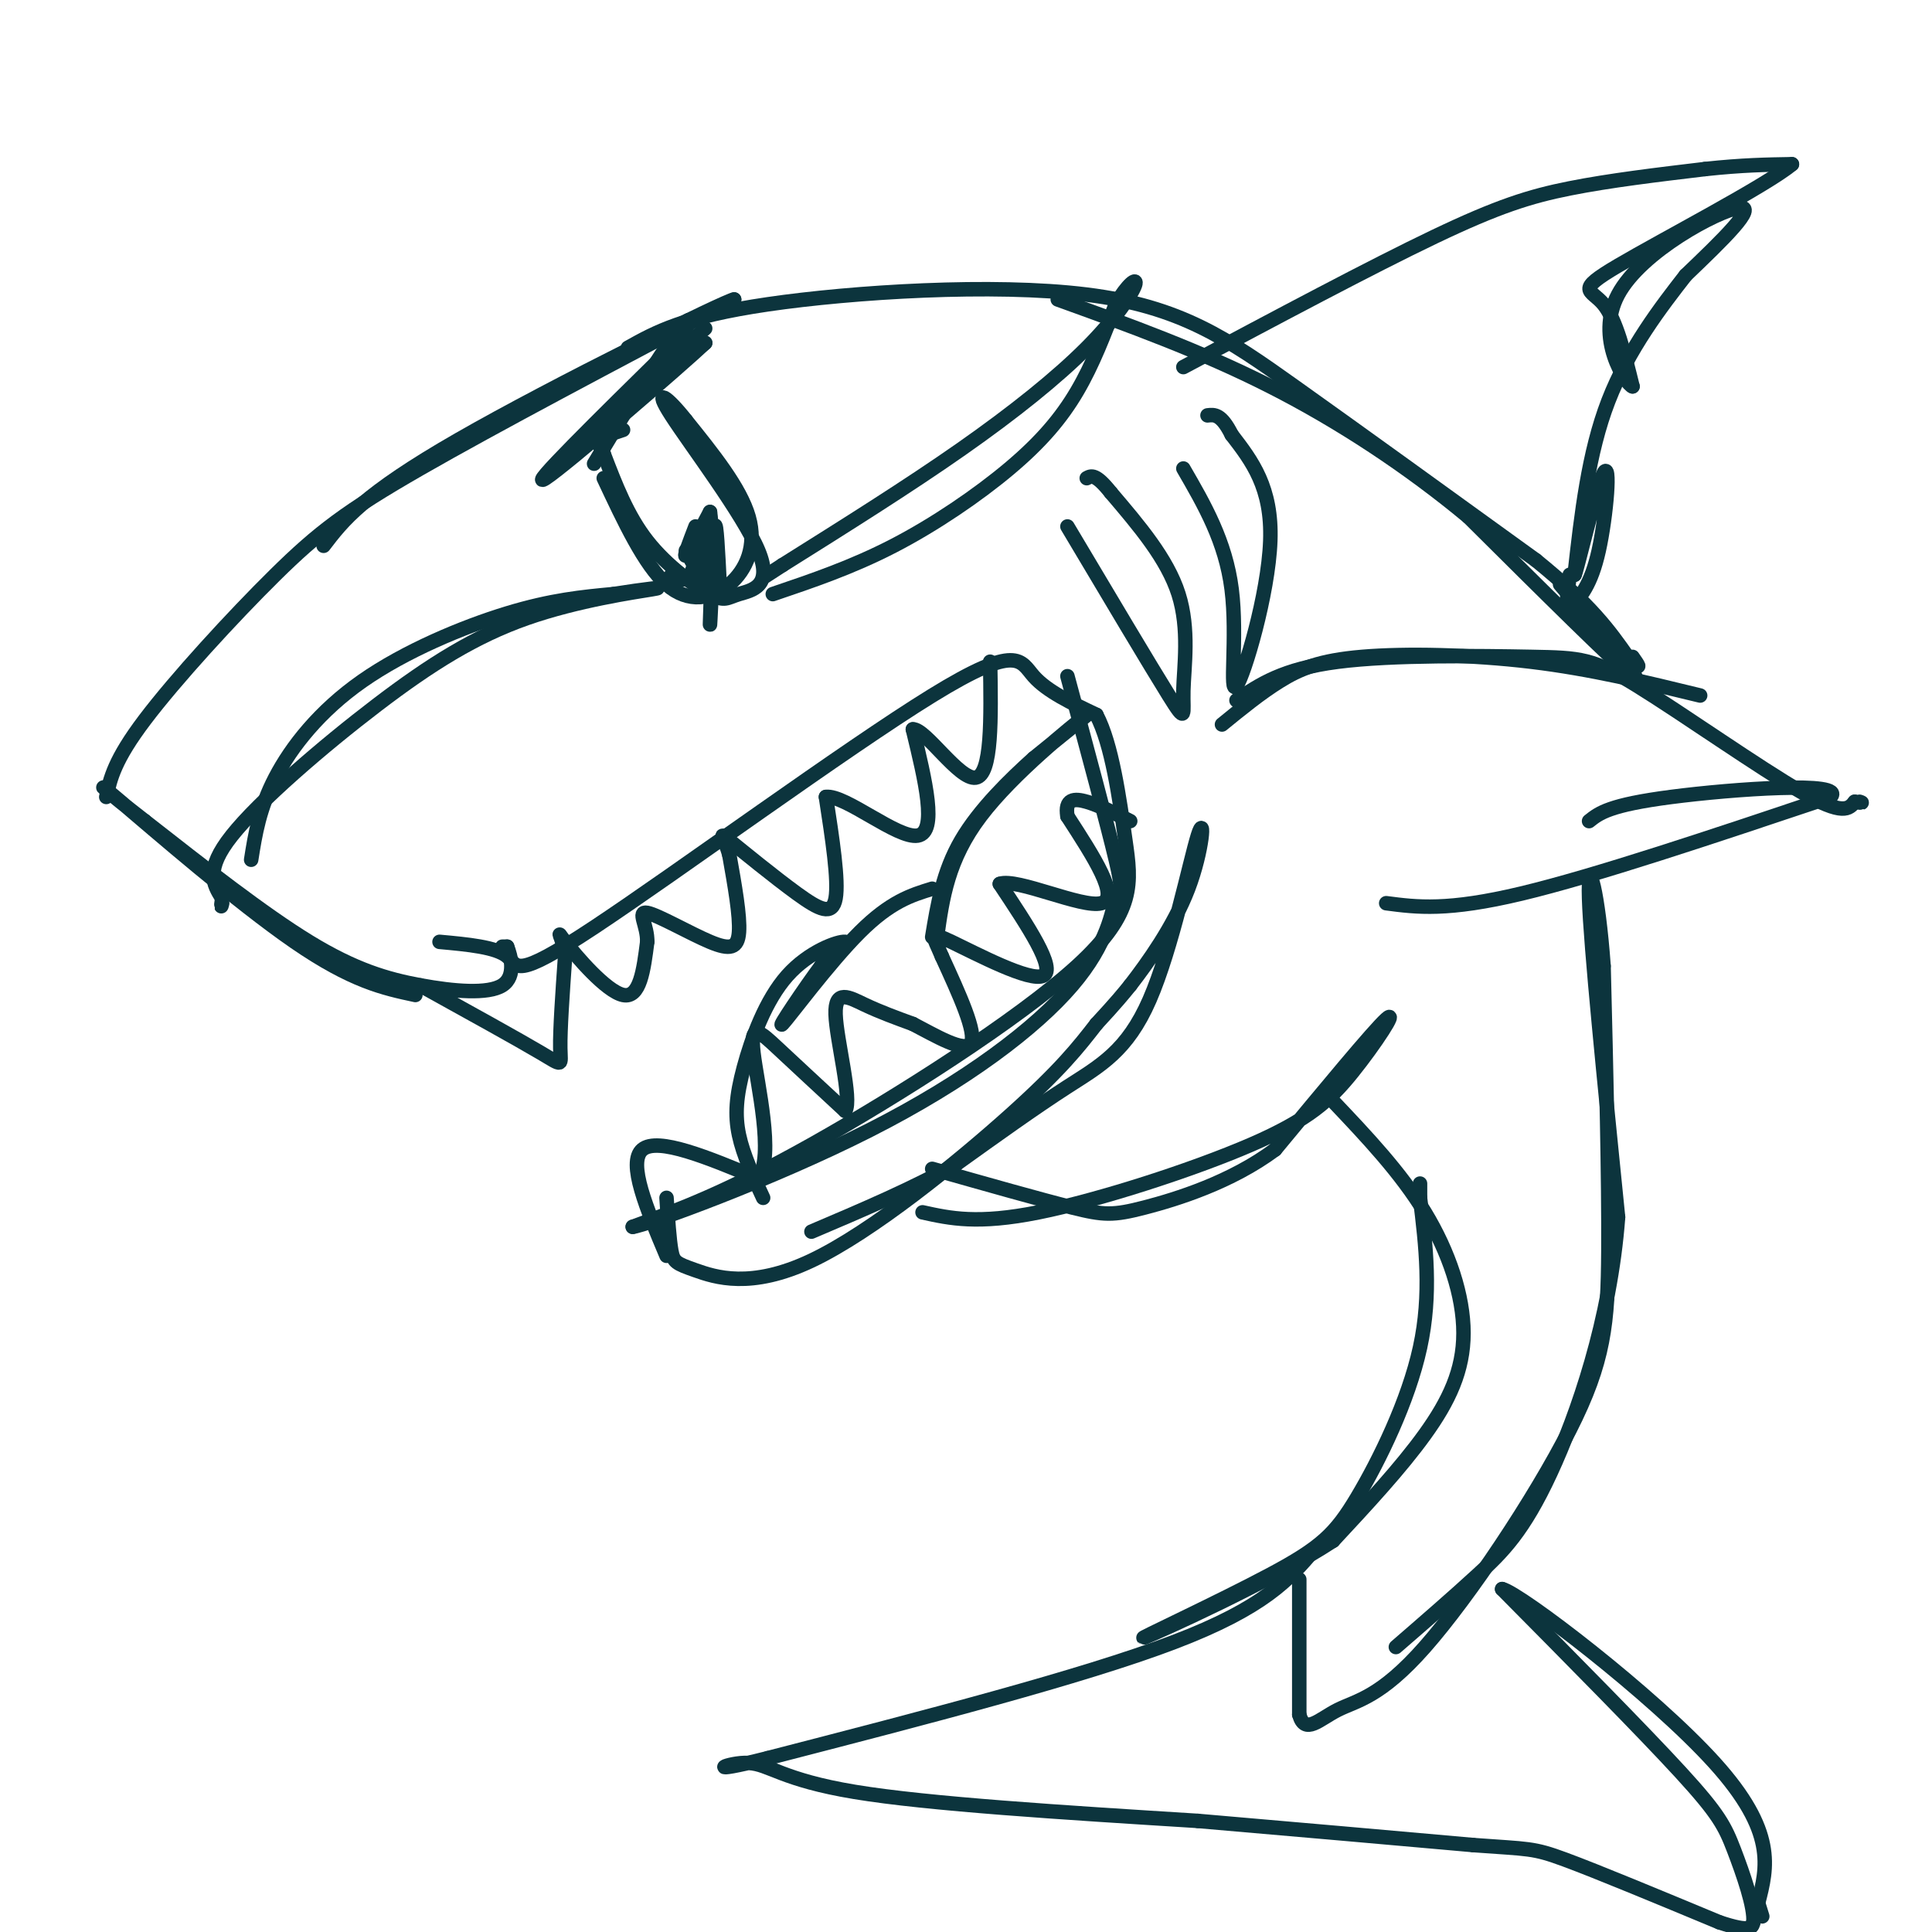 <svg viewBox='0 0 400 400' version='1.1' xmlns='http://www.w3.org/2000/svg' xmlns:xlink='http://www.w3.org/1999/xlink'><g fill='none' stroke='rgb(12,52,61)' stroke-width='3' stroke-linecap='round' stroke-linejoin='round'><path d='M91,195c5.853,0.537 11.707,1.075 14,3c2.293,1.925 1.027,5.238 18,-6c16.973,-11.238 52.185,-37.026 70,-48c17.815,-10.974 18.233,-7.136 21,-4c2.767,3.136 7.884,5.568 13,8'/><path d='M227,148c3.217,6.086 4.759,17.301 6,26c1.241,8.699 2.180,14.880 -10,26c-12.180,11.120 -37.480,27.177 -55,37c-17.520,9.823 -27.260,13.411 -37,17'/><path d='M131,254c2.963,-0.370 28.871,-9.795 49,-20c20.129,-10.205 34.478,-21.189 42,-30c7.522,-8.811 8.218,-15.449 9,-18c0.782,-2.551 1.652,-1.015 0,-8c-1.652,-6.985 -5.826,-22.493 -10,-38'/><path d='M87,204c10.133,5.600 20.267,11.200 25,14c4.733,2.800 4.067,2.800 4,-1c-0.067,-3.800 0.467,-11.400 1,-19'/><path d='M117,198c-0.500,-4.405 -2.250,-5.917 0,-3c2.250,2.917 8.500,10.262 12,11c3.500,0.738 4.250,-5.131 5,-11'/><path d='M134,195c0.088,-3.405 -2.193,-6.418 0,-6c2.193,0.418 8.860,4.266 13,6c4.140,1.734 5.754,1.352 6,-2c0.246,-3.352 -0.877,-9.676 -2,-16'/><path d='M151,177c-1.024,-3.738 -2.584,-5.085 0,-3c2.584,2.085 9.311,7.600 14,11c4.689,3.400 7.340,4.686 8,1c0.660,-3.686 -0.670,-12.343 -2,-21'/><path d='M171,165c3.956,-0.511 14.844,8.711 19,8c4.156,-0.711 1.578,-11.356 -1,-22'/><path d='M189,151c2.600,-0.133 9.600,10.533 13,10c3.400,-0.533 3.200,-12.267 3,-24'/><path d='M138,260c-4.083,-9.667 -8.167,-19.333 -5,-22c3.167,-2.667 13.583,1.667 24,6'/><path d='M157,244c3.357,-4.738 -0.250,-19.583 -1,-26c-0.750,-6.417 1.357,-4.405 5,-1c3.643,3.405 8.821,8.202 14,13'/><path d='M175,230c1.476,-2.345 -1.833,-14.708 -2,-20c-0.167,-5.292 2.810,-3.512 6,-2c3.190,1.512 6.595,2.756 10,4'/><path d='M189,212c4.489,2.311 10.711,6.089 12,4c1.289,-2.089 -2.356,-10.044 -6,-18'/><path d='M195,198c-1.714,-4.107 -3.000,-5.375 2,-3c5.000,2.375 16.286,8.393 19,7c2.714,-1.393 -3.143,-10.196 -9,-19'/><path d='M207,183c3.578,-1.267 17.022,5.067 21,4c3.978,-1.067 -1.511,-9.533 -7,-18'/><path d='M221,169c-0.600,-3.644 1.400,-3.756 4,-3c2.600,0.756 5.800,2.378 9,4'/><path d='M138,248c0.285,4.344 0.571,8.689 1,11c0.429,2.311 1.002,2.589 5,4c3.998,1.411 11.423,3.957 24,-2c12.577,-5.957 30.308,-20.416 41,-30c10.692,-9.584 14.346,-14.292 18,-19'/><path d='M227,212c4.167,-4.500 5.583,-6.250 7,-8'/><path d='M234,204c3.570,-4.611 8.995,-12.139 12,-20c3.005,-7.861 3.589,-16.056 2,-11c-1.589,5.056 -5.351,23.361 -10,34c-4.649,10.639 -10.185,13.611 -17,18c-6.815,4.389 -14.907,10.194 -23,16'/><path d='M198,241c-8.833,5.000 -19.417,9.500 -30,14'/><path d='M191,251c5.705,1.262 11.410,2.523 24,0c12.590,-2.523 32.065,-8.831 44,-14c11.935,-5.169 16.329,-9.199 21,-15c4.671,-5.801 9.620,-13.372 7,-11c-2.620,2.372 -12.810,14.686 -23,27'/><path d='M264,238c-9.119,6.798 -20.417,10.292 -27,12c-6.583,1.708 -8.452,1.631 -15,0c-6.548,-1.631 -17.774,-4.815 -29,-8'/><path d='M276,228c7.000,7.387 14.000,14.774 19,23c5.000,8.226 8.000,17.292 8,25c0.000,7.708 -3.000,14.060 -8,21c-5.000,6.940 -12.000,14.470 -19,22'/><path d='M276,319c-13.114,8.568 -36.398,18.989 -39,20c-2.602,1.011 15.478,-7.389 26,-13c10.522,-5.611 13.487,-8.434 18,-16c4.513,-7.566 10.575,-19.876 13,-31c2.425,-11.124 1.212,-21.062 0,-31'/><path d='M294,248c0.000,-5.167 0.000,-2.583 0,0'/><path d='M269,327c0.000,0.000 0.000,28.000 0,28'/><path d='M269,355c1.172,4.271 4.101,0.948 8,-1c3.899,-1.948 8.767,-2.522 18,-13c9.233,-10.478 22.832,-30.859 30,-45c7.168,-14.141 7.905,-22.040 8,-37c0.095,-14.960 -0.453,-36.980 -1,-59'/><path d='M332,200c-1.089,-15.222 -3.311,-23.778 -3,-14c0.311,9.778 3.156,37.889 6,66'/><path d='M335,252c-1.548,21.131 -8.417,40.958 -14,53c-5.583,12.042 -9.881,16.298 -15,21c-5.119,4.702 -11.060,9.851 -17,15'/><path d='M272,321c-5.083,5.917 -10.167,11.833 -29,19c-18.833,7.167 -51.417,15.583 -84,24'/><path d='M159,364c-14.369,3.655 -8.292,0.792 -4,1c4.292,0.208 6.798,3.488 22,6c15.202,2.512 43.101,4.256 71,6'/><path d='M248,377c21.333,1.833 39.167,3.417 57,5'/><path d='M305,382c11.667,0.867 12.333,0.533 19,3c6.667,2.467 19.333,7.733 32,13'/><path d='M356,398c6.500,2.167 6.750,1.083 7,0'/><path d='M363,398c0.393,-2.893 -2.125,-10.125 -4,-15c-1.875,-4.875 -3.107,-7.393 -11,-16c-7.893,-8.607 -22.446,-23.304 -37,-38'/><path d='M311,329c3.622,0.800 31.178,21.800 44,36c12.822,14.200 10.911,21.600 9,29'/><path d='M364,394c1.500,4.833 0.750,2.417 0,0'/><path d='M287,187c6.333,0.833 12.667,1.667 28,-2c15.333,-3.667 39.667,-11.833 64,-20'/><path d='M379,165c3.378,-3.333 -20.178,-1.667 -33,0c-12.822,1.667 -14.911,3.333 -17,5'/><path d='M256,145c4.759,-3.258 9.518,-6.517 21,-8c11.482,-1.483 29.686,-1.191 40,-1c10.314,0.191 12.738,0.282 22,6c9.262,5.718 25.360,17.062 34,22c8.640,4.938 9.820,3.469 11,2'/><path d='M384,166c2.000,0.333 1.500,0.167 1,0'/><path d='M253,150c3.982,-3.250 7.964,-6.500 12,-9c4.036,-2.500 8.125,-4.250 17,-5c8.875,-0.750 22.536,-0.500 35,1c12.464,1.500 23.732,4.250 35,7'/><path d='M221,109c8.589,14.435 17.179,28.869 21,35c3.821,6.131 2.875,3.958 3,-1c0.125,-4.958 1.321,-12.702 -1,-20c-2.321,-7.298 -8.161,-14.149 -14,-21'/><path d='M230,102c-3.167,-4.000 -4.083,-3.500 -5,-3'/><path d='M245,97c4.369,7.542 8.738,15.083 10,25c1.262,9.917 -0.583,22.208 1,20c1.583,-2.208 6.595,-18.917 7,-30c0.405,-11.083 -3.798,-16.542 -8,-22'/><path d='M255,90c-2.167,-4.333 -3.583,-4.167 -5,-4'/><path d='M130,72c5.774,-3.226 11.548,-6.452 29,-9c17.452,-2.548 46.583,-4.417 66,-2c19.417,2.417 29.119,9.119 43,19c13.881,9.881 31.940,22.940 50,36'/><path d='M318,116c11.500,9.333 15.250,14.667 19,20'/><path d='M337,136c3.333,3.333 2.167,1.667 1,0'/><path d='M323,121c9.083,10.667 18.167,21.333 15,19c-3.167,-2.333 -18.583,-17.667 -34,-33'/><path d='M304,107c-12.444,-10.333 -26.556,-19.667 -41,-27c-14.444,-7.333 -29.222,-12.667 -44,-18'/><path d='M129,89c-4.417,1.500 -8.833,3.000 -6,0c2.833,-3.000 12.917,-10.500 23,-18'/><path d='M146,71c-4.911,4.622 -28.689,25.178 -33,28c-4.311,2.822 10.844,-12.089 26,-27'/><path d='M139,72c5.022,-6.067 4.578,-7.733 1,-3c-3.578,4.733 -10.289,15.867 -17,27'/><path d='M125,99c4.220,9.000 8.440,18.000 13,22c4.560,4.000 9.458,3.000 13,0c3.542,-3.000 5.726,-8.000 4,-14c-1.726,-6.000 -7.363,-13.000 -13,-20'/><path d='M142,87c-3.835,-4.882 -6.922,-7.087 -3,-1c3.922,6.087 14.852,20.465 18,28c3.148,7.535 -1.486,8.226 -4,9c-2.514,0.774 -2.908,1.632 -6,0c-3.092,-1.632 -8.884,-5.752 -13,-11c-4.116,-5.248 -6.558,-11.624 -9,-18'/><path d='M125,94c-1.500,-3.000 -0.750,-1.500 0,0'/><path d='M146,68c0.000,0.000 -19.000,17.000 -19,17'/><path d='M104,196c0.000,0.000 1.000,0.000 1,0'/><path d='M105,196c0.700,1.748 1.951,6.118 -1,8c-2.951,1.882 -10.102,1.276 -17,0c-6.898,-1.276 -13.542,-3.222 -23,-9c-9.458,-5.778 -21.729,-15.389 -34,-25'/><path d='M30,170c-8.238,-6.369 -11.833,-9.792 -5,-4c6.833,5.792 24.095,20.798 36,29c11.905,8.202 18.452,9.601 25,11'/><path d='M22,165c0.833,-3.815 1.667,-7.631 8,-16c6.333,-8.369 18.167,-21.292 27,-30c8.833,-8.708 14.667,-13.202 30,-22c15.333,-8.798 40.167,-21.899 65,-35'/><path d='M152,62c-1.311,0.022 -37.089,17.578 -57,29c-19.911,11.422 -23.956,16.711 -28,22'/><path d='M245,76c19.467,-10.378 38.933,-20.756 52,-27c13.067,-6.244 19.733,-8.356 28,-10c8.267,-1.644 18.133,-2.822 28,-4'/><path d='M353,35c7.667,-0.833 12.833,-0.917 18,-1'/><path d='M371,34c-5.107,4.321 -26.875,15.625 -36,21c-9.125,5.375 -5.607,4.821 -3,8c2.607,3.179 4.304,10.089 6,17'/><path d='M338,80c-1.369,-0.429 -7.792,-10.000 -3,-19c4.792,-9.000 20.798,-17.429 25,-18c4.202,-0.571 -3.399,6.714 -11,14'/><path d='M349,57c-4.956,6.356 -11.844,15.244 -16,26c-4.156,10.756 -5.578,23.378 -7,36'/><path d='M326,119c0.262,0.012 4.417,-17.958 6,-21c1.583,-3.042 0.595,8.845 -1,16c-1.595,7.155 -3.798,9.577 -6,12'/><path d='M325,126c-1.000,0.833 -0.500,-3.083 0,-7'/><path d='M52,178c0.839,-5.315 1.679,-10.631 5,-17c3.321,-6.369 9.125,-13.792 18,-20c8.875,-6.208 20.821,-11.202 30,-14c9.179,-2.798 15.589,-3.399 22,-4'/><path d='M127,123c6.416,-1.021 11.457,-1.575 8,-1c-3.457,0.575 -15.411,2.278 -26,6c-10.589,3.722 -19.812,9.464 -31,18c-11.188,8.536 -24.339,19.868 -30,27c-5.661,7.132 -3.830,10.066 -2,13'/><path d='M46,186c-0.333,2.333 -0.167,1.667 0,1'/><path d='M160,123c8.220,-2.786 16.440,-5.571 25,-10c8.560,-4.429 17.458,-10.500 24,-16c6.542,-5.500 10.726,-10.429 14,-16c3.274,-5.571 5.637,-11.786 8,-18'/><path d='M231,63c2.453,-4.220 4.585,-5.770 4,-4c-0.585,1.770 -3.888,6.861 -10,13c-6.112,6.139 -15.032,13.325 -26,21c-10.968,7.675 -23.984,15.837 -37,24'/><path d='M162,117c-6.167,4.000 -3.083,2.000 0,0'/><path d='M144,109c-1.250,3.250 -2.500,6.500 -2,6c0.500,-0.500 2.750,-4.750 5,-9'/><path d='M147,106c0.733,4.600 0.067,20.600 0,23c-0.067,2.400 0.467,-8.800 1,-20'/><path d='M148,109c0.333,-1.333 0.667,5.333 1,12'/><path d='M142,114c1.583,2.917 3.167,5.833 4,5c0.833,-0.833 0.917,-5.417 1,-10'/><path d='M147,109c-0.500,0.000 -2.250,5.000 -4,10'/><path d='M143,119c-1.333,1.667 -2.667,0.833 -4,0'/><path d='M158,248c-2.057,-4.421 -4.115,-8.842 -5,-13c-0.885,-4.158 -0.598,-8.053 1,-14c1.598,-5.947 4.507,-13.947 9,-19c4.493,-5.053 10.569,-7.158 12,-7c1.431,0.158 -1.785,2.579 -5,5'/><path d='M170,200c-3.357,4.512 -9.250,13.292 -8,12c1.250,-1.292 9.643,-12.655 16,-19c6.357,-6.345 10.679,-7.673 15,-9'/><path d='M194,194c1.111,-8.022 2.222,-16.044 9,-25c6.778,-8.956 19.222,-18.844 22,-21c2.778,-2.156 -4.111,3.422 -11,9'/><path d='M214,157c-4.778,4.289 -11.222,10.511 -15,17c-3.778,6.489 -4.889,13.244 -6,20'/></g>
</svg>